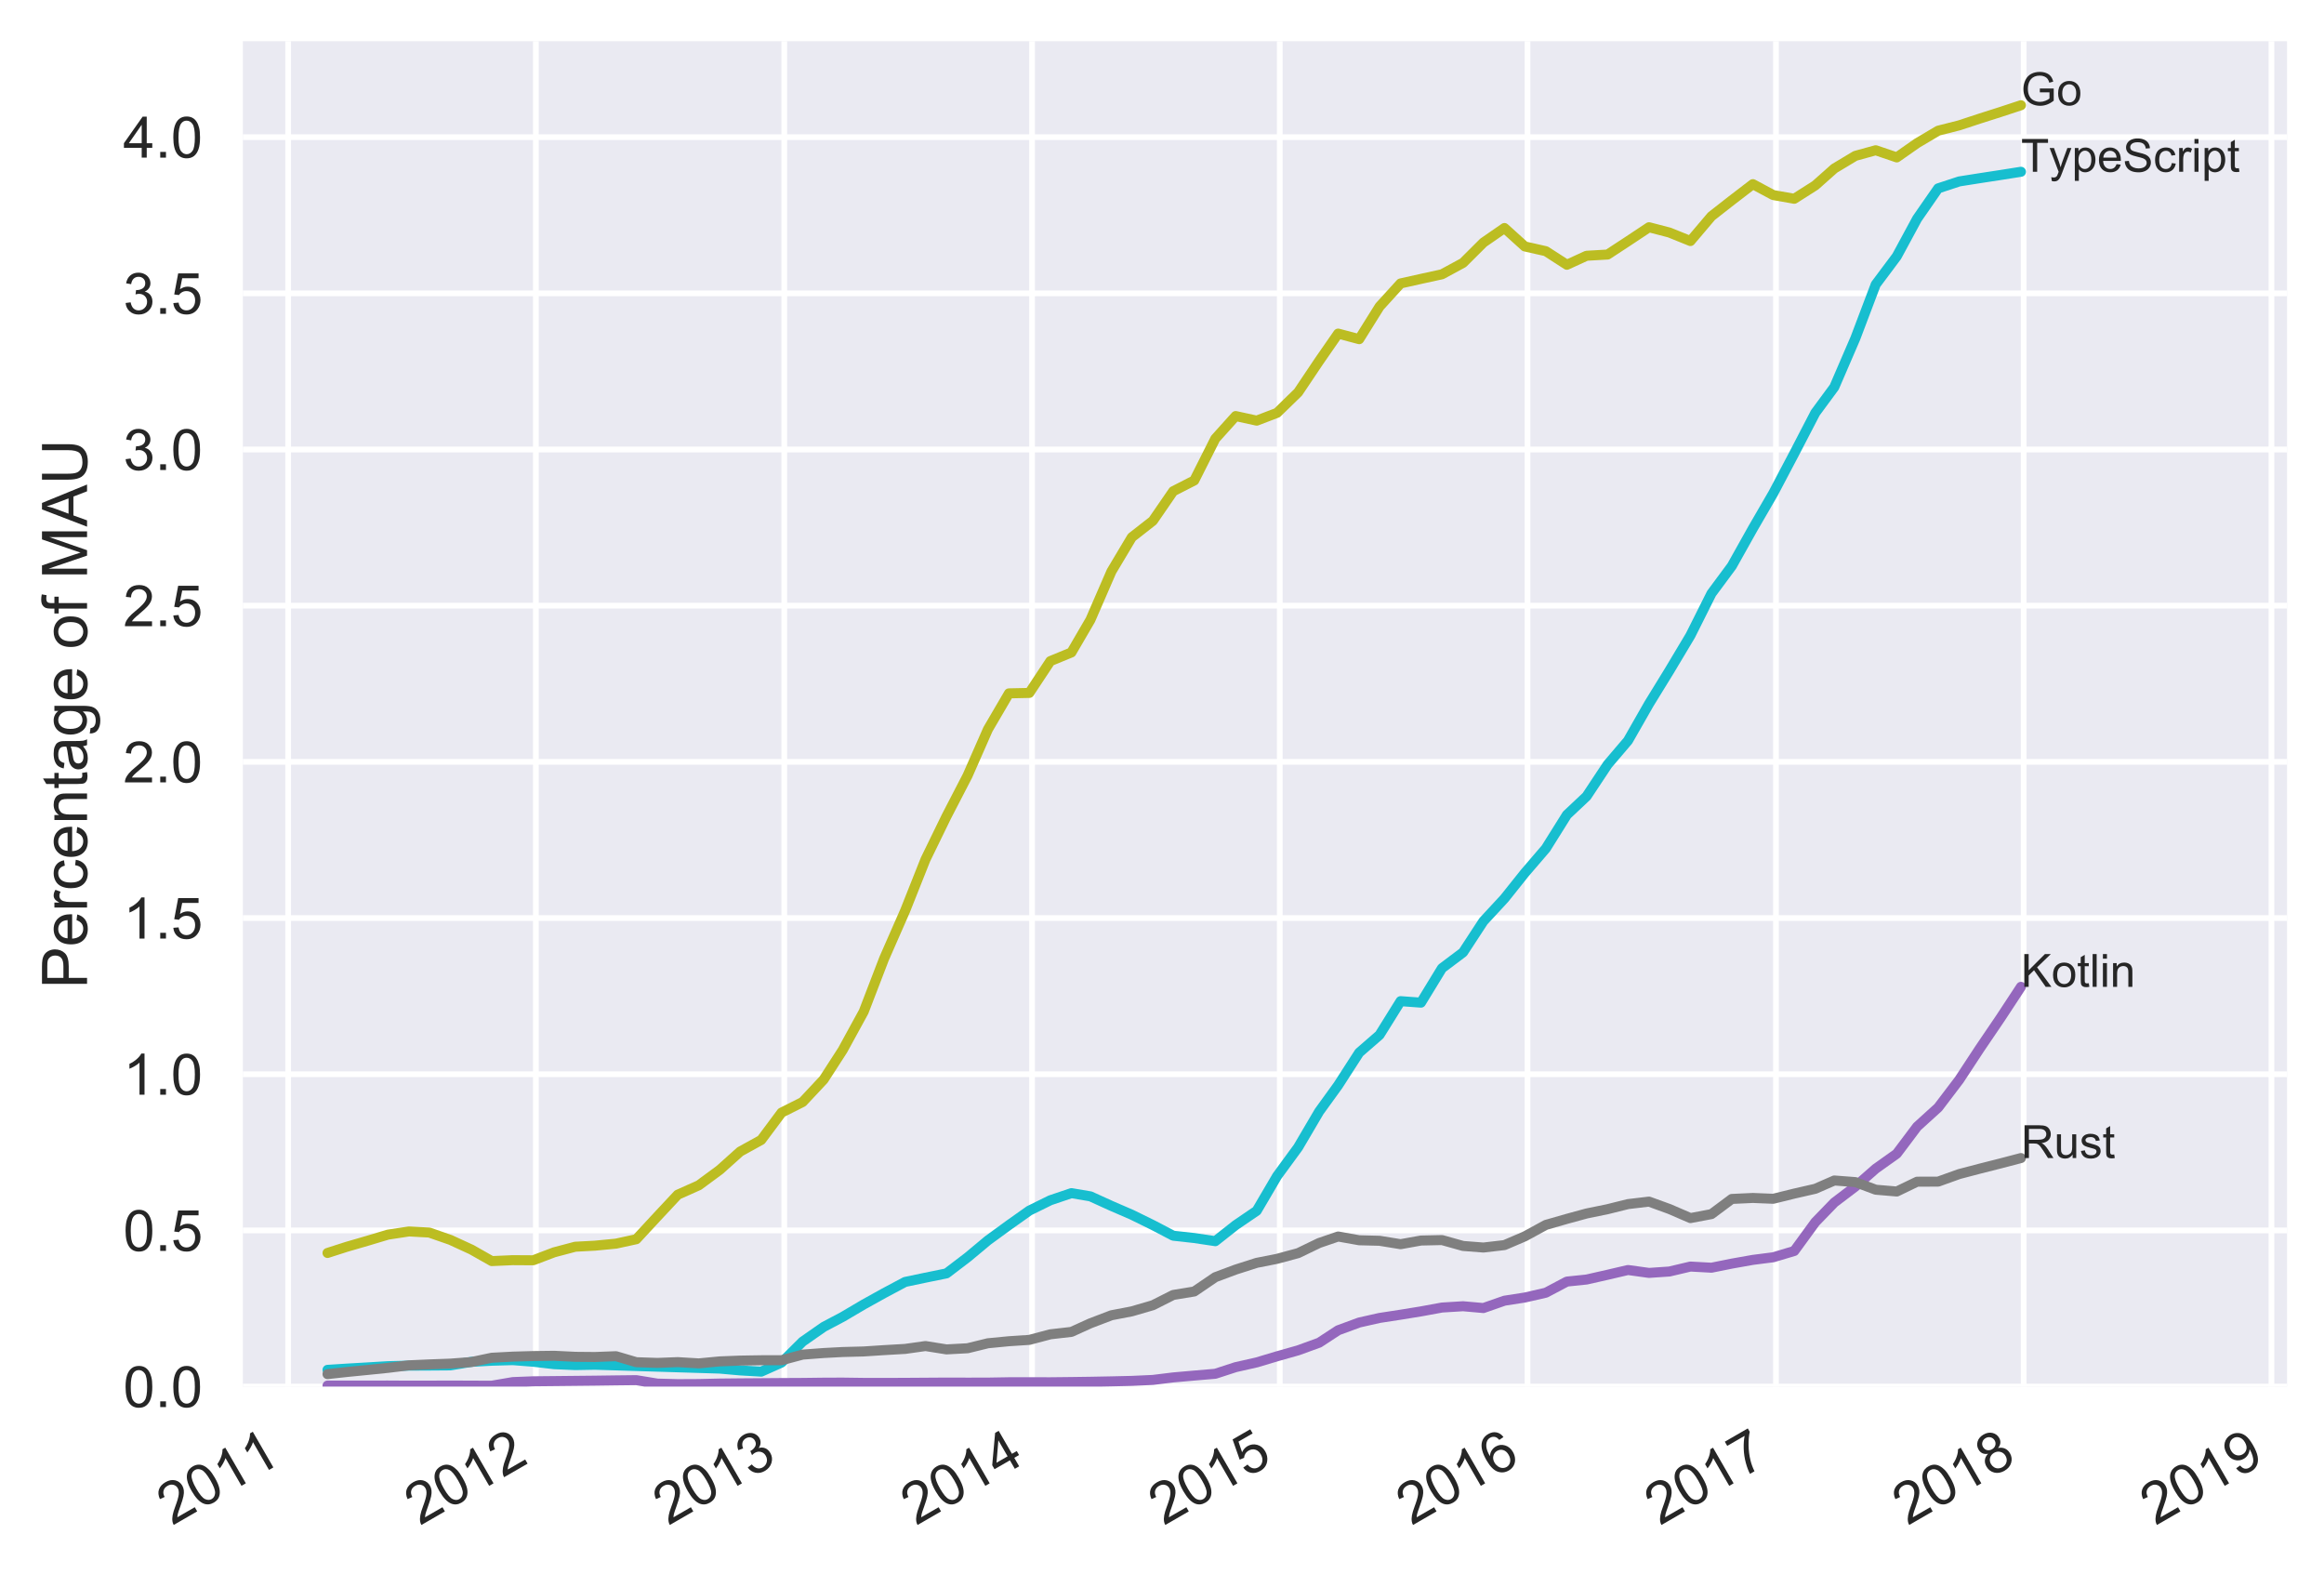 <?xml version="1.0" encoding="utf-8" standalone="no"?>
<!DOCTYPE svg PUBLIC "-//W3C//DTD SVG 1.1//EN"
  "http://www.w3.org/Graphics/SVG/1.1/DTD/svg11.dtd">
<!-- Created with matplotlib (http://matplotlib.org/) -->
<svg height="275pt" version="1.1" viewBox="0 0 406 275" width="406pt" xmlns="http://www.w3.org/2000/svg" xmlns:xlink="http://www.w3.org/1999/xlink">
 <defs>
  <style type="text/css">
*{stroke-linecap:butt;stroke-linejoin:round;}
  </style>
 </defs>
 <g id="figure_1">
  <g id="patch_1">
   <path d="M -0 275.45 
L 406.743 275.45 
L 406.743 0 
L -0 0 
z
" style="fill:#ffffff;"/>
  </g>
  <g id="axes_1">
   <g id="patch_2">
    <path d="M 42.423 242.208 
L 399.543 242.208 
L 399.543 7.2 
L 42.423 7.2 
z
" style="fill:#eaeaf2;"/>
   </g>
   <g id="matplotlib.axis_1">
    <g id="xtick_1">
     <g id="line2d_1">
      <path clip-path="url(#pe56919e664)" d="M 50.338 242.208 
L 50.338 7.2 
" style="fill:none;stroke:#ffffff;stroke-linecap:round;"/>
     </g>
     <g id="line2d_2"/>
     <g id="text_1">
      <!-- 2011 -->
      <defs>
       <path d="M 50.344 8.453 
L 50.344 0 
L 3.031 0 
Q 2.938 3.172 4.047 6.109 
Q 5.859 10.938 9.828 15.625 
Q 13.812 20.312 21.344 26.469 
Q 33.016 36.031 37.109 41.625 
Q 41.219 47.219 41.219 52.203 
Q 41.219 57.422 37.469 61 
Q 33.734 64.594 27.734 64.594 
Q 21.391 64.594 17.578 60.781 
Q 13.766 56.984 13.719 50.25 
L 4.688 51.172 
Q 5.609 61.281 11.656 66.578 
Q 17.719 71.875 27.938 71.875 
Q 38.234 71.875 44.234 66.156 
Q 50.25 60.453 50.25 52 
Q 50.25 47.703 48.484 43.547 
Q 46.734 39.406 42.656 34.812 
Q 38.578 30.219 29.109 22.219 
Q 21.188 15.578 18.938 13.203 
Q 16.703 10.844 15.234 8.453 
z
" id="ArialMT-32"/>
       <path d="M 4.156 35.297 
Q 4.156 48 6.766 55.734 
Q 9.375 63.484 14.516 67.672 
Q 19.672 71.875 27.484 71.875 
Q 33.25 71.875 37.594 69.547 
Q 41.938 67.234 44.766 62.859 
Q 47.609 58.5 49.219 52.219 
Q 50.828 45.953 50.828 35.297 
Q 50.828 22.703 48.234 14.969 
Q 45.656 7.234 40.5 3 
Q 35.359 -1.219 27.484 -1.219 
Q 17.141 -1.219 11.234 6.203 
Q 4.156 15.141 4.156 35.297 
z
M 13.188 35.297 
Q 13.188 17.672 17.312 11.828 
Q 21.438 6 27.484 6 
Q 33.547 6 37.672 11.859 
Q 41.797 17.719 41.797 35.297 
Q 41.797 52.984 37.672 58.781 
Q 33.547 64.594 27.391 64.594 
Q 21.344 64.594 17.719 59.469 
Q 13.188 52.938 13.188 35.297 
z
" id="ArialMT-30"/>
       <path d="M 37.25 0 
L 28.469 0 
L 28.469 56 
Q 25.297 52.984 20.141 49.953 
Q 14.984 46.922 10.891 45.406 
L 10.891 53.906 
Q 18.266 57.375 23.781 62.297 
Q 29.297 67.234 31.594 71.875 
L 37.25 71.875 
z
" id="ArialMT-31"/>
      </defs>
      <g style="fill:#262626;" transform="translate(30.09 266.523)rotate(-30)scale(0.1 -0.1)">
       <use xlink:href="#ArialMT-32"/>
       <use x="55.615" xlink:href="#ArialMT-30"/>
       <use x="111.23" xlink:href="#ArialMT-31"/>
       <use x="166.736" xlink:href="#ArialMT-31"/>
      </g>
     </g>
    </g>
    <g id="xtick_2">
     <g id="line2d_3">
      <path clip-path="url(#pe56919e664)" d="M 93.618 242.208 
L 93.618 7.2 
" style="fill:none;stroke:#ffffff;stroke-linecap:round;"/>
     </g>
     <g id="line2d_4"/>
     <g id="text_2">
      <!-- 2012 -->
      <g style="fill:#262626;" transform="translate(73.36 266.529)rotate(-30)scale(0.1 -0.1)">
       <use xlink:href="#ArialMT-32"/>
       <use x="55.615" xlink:href="#ArialMT-30"/>
       <use x="111.23" xlink:href="#ArialMT-31"/>
       <use x="166.846" xlink:href="#ArialMT-32"/>
      </g>
     </g>
    </g>
    <g id="xtick_3">
     <g id="line2d_5">
      <path clip-path="url(#pe56919e664)" d="M 137.016 242.208 
L 137.016 7.2 
" style="fill:none;stroke:#ffffff;stroke-linecap:round;"/>
     </g>
     <g id="line2d_6"/>
     <g id="text_3">
      <!-- 2013 -->
      <defs>
       <path d="M 4.203 18.891 
L 12.984 20.062 
Q 14.5 12.594 18.141 9.297 
Q 21.781 6 27 6 
Q 33.203 6 37.469 10.297 
Q 41.75 14.594 41.75 20.953 
Q 41.75 27 37.797 30.922 
Q 33.844 34.859 27.734 34.859 
Q 25.25 34.859 21.531 33.891 
L 22.516 41.609 
Q 23.391 41.5 23.922 41.5 
Q 29.547 41.5 34.031 44.422 
Q 38.531 47.359 38.531 53.469 
Q 38.531 58.297 35.25 61.469 
Q 31.984 64.656 26.812 64.656 
Q 21.688 64.656 18.266 61.422 
Q 14.844 58.203 13.875 51.766 
L 5.078 53.328 
Q 6.688 62.156 12.391 67.016 
Q 18.109 71.875 26.609 71.875 
Q 32.469 71.875 37.391 69.359 
Q 42.328 66.844 44.938 62.5 
Q 47.562 58.156 47.562 53.266 
Q 47.562 48.641 45.062 44.828 
Q 42.578 41.016 37.703 38.766 
Q 44.047 37.312 47.562 32.688 
Q 51.078 28.078 51.078 21.141 
Q 51.078 11.766 44.234 5.25 
Q 37.406 -1.266 26.953 -1.266 
Q 17.531 -1.266 11.297 4.344 
Q 5.078 9.969 4.203 18.891 
z
" id="ArialMT-33"/>
      </defs>
      <g style="fill:#262626;" transform="translate(116.759 266.529)rotate(-30)scale(0.1 -0.1)">
       <use xlink:href="#ArialMT-32"/>
       <use x="55.615" xlink:href="#ArialMT-30"/>
       <use x="111.23" xlink:href="#ArialMT-31"/>
       <use x="166.846" xlink:href="#ArialMT-33"/>
      </g>
     </g>
    </g>
    <g id="xtick_4">
     <g id="line2d_7">
      <path clip-path="url(#pe56919e664)" d="M 180.297 242.208 
L 180.297 7.2 
" style="fill:none;stroke:#ffffff;stroke-linecap:round;"/>
     </g>
     <g id="line2d_8"/>
     <g id="text_4">
      <!-- 2014 -->
      <defs>
       <path d="M 32.328 0 
L 32.328 17.141 
L 1.266 17.141 
L 1.266 25.203 
L 33.938 71.578 
L 41.109 71.578 
L 41.109 25.203 
L 50.781 25.203 
L 50.781 17.141 
L 41.109 17.141 
L 41.109 0 
z
M 32.328 25.203 
L 32.328 57.469 
L 9.906 25.203 
z
" id="ArialMT-34"/>
      </defs>
      <g style="fill:#262626;" transform="translate(160.039 266.529)rotate(-30)scale(0.1 -0.1)">
       <use xlink:href="#ArialMT-32"/>
       <use x="55.615" xlink:href="#ArialMT-30"/>
       <use x="111.23" xlink:href="#ArialMT-31"/>
       <use x="166.846" xlink:href="#ArialMT-34"/>
      </g>
     </g>
    </g>
    <g id="xtick_5">
     <g id="line2d_9">
      <path clip-path="url(#pe56919e664)" d="M 223.577 242.208 
L 223.577 7.2 
" style="fill:none;stroke:#ffffff;stroke-linecap:round;"/>
     </g>
     <g id="line2d_10"/>
     <g id="text_5">
      <!-- 2015 -->
      <defs>
       <path d="M 4.156 18.75 
L 13.375 19.531 
Q 14.406 12.797 18.141 9.391 
Q 21.875 6 27.156 6 
Q 33.5 6 37.891 10.781 
Q 42.281 15.578 42.281 23.484 
Q 42.281 31 38.062 35.344 
Q 33.844 39.703 27 39.703 
Q 22.75 39.703 19.328 37.766 
Q 15.922 35.844 13.969 32.766 
L 5.719 33.844 
L 12.641 70.609 
L 48.25 70.609 
L 48.25 62.203 
L 19.672 62.203 
L 15.828 42.969 
Q 22.266 47.469 29.344 47.469 
Q 38.719 47.469 45.156 40.969 
Q 51.609 34.469 51.609 24.266 
Q 51.609 14.547 45.953 7.469 
Q 39.062 -1.219 27.156 -1.219 
Q 17.391 -1.219 11.203 4.25 
Q 5.031 9.719 4.156 18.75 
z
" id="ArialMT-35"/>
      </defs>
      <g style="fill:#262626;" transform="translate(203.319 266.529)rotate(-30)scale(0.1 -0.1)">
       <use xlink:href="#ArialMT-32"/>
       <use x="55.615" xlink:href="#ArialMT-30"/>
       <use x="111.23" xlink:href="#ArialMT-31"/>
       <use x="166.846" xlink:href="#ArialMT-35"/>
      </g>
     </g>
    </g>
    <g id="xtick_6">
     <g id="line2d_11">
      <path clip-path="url(#pe56919e664)" d="M 266.857 242.208 
L 266.857 7.2 
" style="fill:none;stroke:#ffffff;stroke-linecap:round;"/>
     </g>
     <g id="line2d_12"/>
     <g id="text_6">
      <!-- 2016 -->
      <defs>
       <path d="M 49.75 54.047 
L 41.016 53.375 
Q 39.844 58.547 37.703 60.891 
Q 34.125 64.656 28.906 64.656 
Q 24.703 64.656 21.531 62.312 
Q 17.391 59.281 14.984 53.469 
Q 12.594 47.656 12.5 36.922 
Q 15.672 41.75 20.266 44.094 
Q 24.859 46.438 29.891 46.438 
Q 38.672 46.438 44.844 39.969 
Q 51.031 33.5 51.031 23.25 
Q 51.031 16.5 48.125 10.719 
Q 45.219 4.938 40.141 1.859 
Q 35.062 -1.219 28.609 -1.219 
Q 17.625 -1.219 10.688 6.859 
Q 3.766 14.938 3.766 33.5 
Q 3.766 54.25 11.422 63.672 
Q 18.109 71.875 29.438 71.875 
Q 37.891 71.875 43.281 67.141 
Q 48.688 62.406 49.75 54.047 
z
M 13.875 23.188 
Q 13.875 18.656 15.797 14.5 
Q 17.719 10.359 21.188 8.172 
Q 24.656 6 28.469 6 
Q 34.031 6 38.031 10.484 
Q 42.047 14.984 42.047 22.703 
Q 42.047 30.125 38.078 34.391 
Q 34.125 38.672 28.125 38.672 
Q 22.172 38.672 18.016 34.391 
Q 13.875 30.125 13.875 23.188 
z
" id="ArialMT-36"/>
      </defs>
      <g style="fill:#262626;" transform="translate(246.599 266.529)rotate(-30)scale(0.1 -0.1)">
       <use xlink:href="#ArialMT-32"/>
       <use x="55.615" xlink:href="#ArialMT-30"/>
       <use x="111.23" xlink:href="#ArialMT-31"/>
       <use x="166.846" xlink:href="#ArialMT-36"/>
      </g>
     </g>
    </g>
    <g id="xtick_7">
     <g id="line2d_13">
      <path clip-path="url(#pe56919e664)" d="M 310.255 242.208 
L 310.255 7.2 
" style="fill:none;stroke:#ffffff;stroke-linecap:round;"/>
     </g>
     <g id="line2d_14"/>
     <g id="text_7">
      <!-- 2017 -->
      <defs>
       <path d="M 4.734 62.203 
L 4.734 70.656 
L 51.078 70.656 
L 51.078 63.812 
Q 44.234 56.547 37.516 44.484 
Q 30.812 32.422 27.156 19.672 
Q 24.516 10.688 23.781 0 
L 14.75 0 
Q 14.891 8.453 18.062 20.406 
Q 21.234 32.375 27.172 43.484 
Q 33.109 54.594 39.797 62.203 
z
" id="ArialMT-37"/>
      </defs>
      <g style="fill:#262626;" transform="translate(289.998 266.529)rotate(-30)scale(0.1 -0.1)">
       <use xlink:href="#ArialMT-32"/>
       <use x="55.615" xlink:href="#ArialMT-30"/>
       <use x="111.23" xlink:href="#ArialMT-31"/>
       <use x="166.846" xlink:href="#ArialMT-37"/>
      </g>
     </g>
    </g>
    <g id="xtick_8">
     <g id="line2d_15">
      <path clip-path="url(#pe56919e664)" d="M 353.535 242.208 
L 353.535 7.2 
" style="fill:none;stroke:#ffffff;stroke-linecap:round;"/>
     </g>
     <g id="line2d_16"/>
     <g id="text_8">
      <!-- 2018 -->
      <defs>
       <path d="M 17.672 38.812 
Q 12.203 40.828 9.562 44.531 
Q 6.938 48.25 6.938 53.422 
Q 6.938 61.234 12.547 66.547 
Q 18.172 71.875 27.484 71.875 
Q 36.859 71.875 42.578 66.422 
Q 48.297 60.984 48.297 53.172 
Q 48.297 48.188 45.672 44.5 
Q 43.062 40.828 37.75 38.812 
Q 44.344 36.672 47.781 31.875 
Q 51.219 27.094 51.219 20.453 
Q 51.219 11.281 44.719 5.031 
Q 38.234 -1.219 27.641 -1.219 
Q 17.047 -1.219 10.547 5.047 
Q 4.047 11.328 4.047 20.703 
Q 4.047 27.688 7.594 32.391 
Q 11.141 37.109 17.672 38.812 
z
M 15.922 53.719 
Q 15.922 48.641 19.188 45.406 
Q 22.469 42.188 27.688 42.188 
Q 32.766 42.188 36.016 45.375 
Q 39.266 48.578 39.266 53.219 
Q 39.266 58.062 35.906 61.359 
Q 32.562 64.656 27.594 64.656 
Q 22.562 64.656 19.234 61.422 
Q 15.922 58.203 15.922 53.719 
z
M 13.094 20.656 
Q 13.094 16.891 14.875 13.375 
Q 16.656 9.859 20.172 7.922 
Q 23.688 6 27.734 6 
Q 34.031 6 38.125 10.047 
Q 42.234 14.109 42.234 20.359 
Q 42.234 26.703 38.016 30.859 
Q 33.797 35.016 27.438 35.016 
Q 21.234 35.016 17.156 30.906 
Q 13.094 26.812 13.094 20.656 
z
" id="ArialMT-38"/>
      </defs>
      <g style="fill:#262626;" transform="translate(333.278 266.529)rotate(-30)scale(0.1 -0.1)">
       <use xlink:href="#ArialMT-32"/>
       <use x="55.615" xlink:href="#ArialMT-30"/>
       <use x="111.23" xlink:href="#ArialMT-31"/>
       <use x="166.846" xlink:href="#ArialMT-38"/>
      </g>
     </g>
    </g>
    <g id="xtick_9">
     <g id="line2d_17">
      <path clip-path="url(#pe56919e664)" d="M 396.816 242.208 
L 396.816 7.2 
" style="fill:none;stroke:#ffffff;stroke-linecap:round;"/>
     </g>
     <g id="line2d_18"/>
     <g id="text_9">
      <!-- 2019 -->
      <defs>
       <path d="M 5.469 16.547 
L 13.922 17.328 
Q 14.984 11.375 18.016 8.688 
Q 21.047 6 25.781 6 
Q 29.828 6 32.875 7.859 
Q 35.938 9.719 37.891 12.812 
Q 39.844 15.922 41.156 21.188 
Q 42.484 26.469 42.484 31.938 
Q 42.484 32.516 42.438 33.688 
Q 39.797 29.5 35.234 26.875 
Q 30.672 24.266 25.344 24.266 
Q 16.453 24.266 10.297 30.703 
Q 4.156 37.156 4.156 47.703 
Q 4.156 58.594 10.578 65.234 
Q 17 71.875 26.656 71.875 
Q 33.641 71.875 39.422 68.109 
Q 45.219 64.359 48.219 57.391 
Q 51.219 50.438 51.219 37.25 
Q 51.219 23.531 48.234 15.406 
Q 45.266 7.281 39.375 3.031 
Q 33.5 -1.219 25.594 -1.219 
Q 17.188 -1.219 11.859 3.438 
Q 6.547 8.109 5.469 16.547 
z
M 41.453 48.141 
Q 41.453 55.719 37.422 60.156 
Q 33.406 64.594 27.734 64.594 
Q 21.875 64.594 17.531 59.812 
Q 13.188 55.031 13.188 47.406 
Q 13.188 40.578 17.312 36.297 
Q 21.438 32.031 27.484 32.031 
Q 33.594 32.031 37.516 36.297 
Q 41.453 40.578 41.453 48.141 
z
" id="ArialMT-39"/>
      </defs>
      <g style="fill:#262626;" transform="translate(376.558 266.529)rotate(-30)scale(0.1 -0.1)">
       <use xlink:href="#ArialMT-32"/>
       <use x="55.615" xlink:href="#ArialMT-30"/>
       <use x="111.23" xlink:href="#ArialMT-31"/>
       <use x="166.846" xlink:href="#ArialMT-39"/>
      </g>
     </g>
    </g>
    <g id="xtick_10">
     <g id="line2d_19"/>
    </g>
    <g id="xtick_11">
     <g id="line2d_20"/>
    </g>
    <g id="xtick_12">
     <g id="line2d_21"/>
    </g>
    <g id="xtick_13">
     <g id="line2d_22"/>
    </g>
    <g id="xtick_14">
     <g id="line2d_23"/>
    </g>
    <g id="xtick_15">
     <g id="line2d_24"/>
    </g>
    <g id="xtick_16">
     <g id="line2d_25"/>
    </g>
    <g id="xtick_17">
     <g id="line2d_26"/>
    </g>
    <g id="xtick_18">
     <g id="line2d_27"/>
    </g>
    <g id="xtick_19">
     <g id="line2d_28"/>
    </g>
    <g id="xtick_20">
     <g id="line2d_29"/>
    </g>
    <g id="xtick_21">
     <g id="line2d_30"/>
    </g>
    <g id="xtick_22">
     <g id="line2d_31"/>
    </g>
    <g id="xtick_23">
     <g id="line2d_32"/>
    </g>
    <g id="xtick_24">
     <g id="line2d_33"/>
    </g>
    <g id="xtick_25">
     <g id="line2d_34"/>
    </g>
    <g id="xtick_26">
     <g id="line2d_35"/>
    </g>
    <g id="xtick_27">
     <g id="line2d_36"/>
    </g>
    <g id="xtick_28">
     <g id="line2d_37"/>
    </g>
    <g id="xtick_29">
     <g id="line2d_38"/>
    </g>
    <g id="xtick_30">
     <g id="line2d_39"/>
    </g>
    <g id="xtick_31">
     <g id="line2d_40"/>
    </g>
    <g id="xtick_32">
     <g id="line2d_41"/>
    </g>
    <g id="xtick_33">
     <g id="line2d_42"/>
    </g>
    <g id="xtick_34">
     <g id="line2d_43"/>
    </g>
    <g id="xtick_35">
     <g id="line2d_44"/>
    </g>
    <g id="xtick_36">
     <g id="line2d_45"/>
    </g>
    <g id="xtick_37">
     <g id="line2d_46"/>
    </g>
    <g id="xtick_38">
     <g id="line2d_47"/>
    </g>
    <g id="xtick_39">
     <g id="line2d_48"/>
    </g>
    <g id="xtick_40">
     <g id="line2d_49"/>
    </g>
    <g id="xtick_41">
     <g id="line2d_50"/>
    </g>
    <g id="xtick_42">
     <g id="line2d_51"/>
    </g>
    <g id="xtick_43">
     <g id="line2d_52"/>
    </g>
    <g id="xtick_44">
     <g id="line2d_53"/>
    </g>
    <g id="xtick_45">
     <g id="line2d_54"/>
    </g>
    <g id="xtick_46">
     <g id="line2d_55"/>
    </g>
    <g id="xtick_47">
     <g id="line2d_56"/>
    </g>
    <g id="xtick_48">
     <g id="line2d_57"/>
    </g>
    <g id="xtick_49">
     <g id="line2d_58"/>
    </g>
    <g id="xtick_50">
     <g id="line2d_59"/>
    </g>
    <g id="xtick_51">
     <g id="line2d_60"/>
    </g>
    <g id="xtick_52">
     <g id="line2d_61"/>
    </g>
    <g id="xtick_53">
     <g id="line2d_62"/>
    </g>
    <g id="xtick_54">
     <g id="line2d_63"/>
    </g>
    <g id="xtick_55">
     <g id="line2d_64"/>
    </g>
    <g id="xtick_56">
     <g id="line2d_65"/>
    </g>
    <g id="xtick_57">
     <g id="line2d_66"/>
    </g>
    <g id="xtick_58">
     <g id="line2d_67"/>
    </g>
    <g id="xtick_59">
     <g id="line2d_68"/>
    </g>
    <g id="xtick_60">
     <g id="line2d_69"/>
    </g>
    <g id="xtick_61">
     <g id="line2d_70"/>
    </g>
    <g id="xtick_62">
     <g id="line2d_71"/>
    </g>
    <g id="xtick_63">
     <g id="line2d_72"/>
    </g>
    <g id="xtick_64">
     <g id="line2d_73"/>
    </g>
    <g id="xtick_65">
     <g id="line2d_74"/>
    </g>
    <g id="xtick_66">
     <g id="line2d_75"/>
    </g>
    <g id="xtick_67">
     <g id="line2d_76"/>
    </g>
    <g id="xtick_68">
     <g id="line2d_77"/>
    </g>
    <g id="xtick_69">
     <g id="line2d_78"/>
    </g>
    <g id="xtick_70">
     <g id="line2d_79"/>
    </g>
    <g id="xtick_71">
     <g id="line2d_80"/>
    </g>
    <g id="xtick_72">
     <g id="line2d_81"/>
    </g>
    <g id="xtick_73">
     <g id="line2d_82"/>
    </g>
    <g id="xtick_74">
     <g id="line2d_83"/>
    </g>
    <g id="xtick_75">
     <g id="line2d_84"/>
    </g>
    <g id="xtick_76">
     <g id="line2d_85"/>
    </g>
    <g id="xtick_77">
     <g id="line2d_86"/>
    </g>
    <g id="xtick_78">
     <g id="line2d_87"/>
    </g>
    <g id="xtick_79">
     <g id="line2d_88"/>
    </g>
    <g id="xtick_80">
     <g id="line2d_89"/>
    </g>
    <g id="xtick_81">
     <g id="line2d_90"/>
    </g>
    <g id="xtick_82">
     <g id="line2d_91"/>
    </g>
    <g id="xtick_83">
     <g id="line2d_92"/>
    </g>
    <g id="xtick_84">
     <g id="line2d_93"/>
    </g>
    <g id="xtick_85">
     <g id="line2d_94"/>
    </g>
    <g id="xtick_86">
     <g id="line2d_95"/>
    </g>
    <g id="xtick_87">
     <g id="line2d_96"/>
    </g>
    <g id="xtick_88">
     <g id="line2d_97"/>
    </g>
    <g id="xtick_89">
     <g id="line2d_98"/>
    </g>
    <g id="xtick_90">
     <g id="line2d_99"/>
    </g>
    <g id="xtick_91">
     <g id="line2d_100"/>
    </g>
    <g id="xtick_92">
     <g id="line2d_101"/>
    </g>
    <g id="xtick_93">
     <g id="line2d_102"/>
    </g>
    <g id="xtick_94">
     <g id="line2d_103"/>
    </g>
    <g id="xtick_95">
     <g id="line2d_104"/>
    </g>
    <g id="xtick_96">
     <g id="line2d_105"/>
    </g>
    <g id="xtick_97">
     <g id="line2d_106"/>
    </g>
    <g id="xtick_98">
     <g id="line2d_107"/>
    </g>
    <g id="xtick_99">
     <g id="line2d_108"/>
    </g>
    <g id="xtick_100">
     <g id="line2d_109"/>
    </g>
    <g id="xtick_101">
     <g id="line2d_110"/>
    </g>
    <g id="xtick_102">
     <g id="line2d_111"/>
    </g>
    <g id="xtick_103">
     <g id="line2d_112"/>
    </g>
    <g id="xtick_104">
     <g id="line2d_113"/>
    </g>
    <g id="xtick_105">
     <g id="line2d_114"/>
    </g>
    <g id="xtick_106">
     <g id="line2d_115"/>
    </g>
    <g id="xtick_107">
     <g id="line2d_116"/>
    </g>
    <g id="xtick_108">
     <g id="line2d_117"/>
    </g>
   </g>
   <g id="matplotlib.axis_2">
    <g id="ytick_1">
     <g id="line2d_118">
      <path clip-path="url(#pe56919e664)" d="M 42.423 242.208 
L 399.543 242.208 
" style="fill:none;stroke:#ffffff;stroke-linecap:round;"/>
     </g>
     <g id="line2d_119"/>
     <g id="text_10">
      <!-- 0.0 -->
      <defs>
       <path d="M 9.078 0 
L 9.078 10.016 
L 19.094 10.016 
L 19.094 0 
z
" id="ArialMT-2e"/>
      </defs>
      <g style="fill:#262626;" transform="translate(21.523 245.787)scale(0.1 -0.1)">
       <use xlink:href="#ArialMT-30"/>
       <use x="55.615" xlink:href="#ArialMT-2e"/>
       <use x="83.398" xlink:href="#ArialMT-30"/>
      </g>
     </g>
    </g>
    <g id="ytick_2">
     <g id="line2d_120">
      <path clip-path="url(#pe56919e664)" d="M 42.423 214.927 
L 399.543 214.927 
" style="fill:none;stroke:#ffffff;stroke-linecap:round;"/>
     </g>
     <g id="line2d_121"/>
     <g id="text_11">
      <!-- 0.5 -->
      <g style="fill:#262626;" transform="translate(21.523 218.506)scale(0.1 -0.1)">
       <use xlink:href="#ArialMT-30"/>
       <use x="55.615" xlink:href="#ArialMT-2e"/>
       <use x="83.398" xlink:href="#ArialMT-35"/>
      </g>
     </g>
    </g>
    <g id="ytick_3">
     <g id="line2d_122">
      <path clip-path="url(#pe56919e664)" d="M 42.423 187.645 
L 399.543 187.645 
" style="fill:none;stroke:#ffffff;stroke-linecap:round;"/>
     </g>
     <g id="line2d_123"/>
     <g id="text_12">
      <!-- 1.0 -->
      <g style="fill:#262626;" transform="translate(21.523 191.224)scale(0.1 -0.1)">
       <use xlink:href="#ArialMT-31"/>
       <use x="55.615" xlink:href="#ArialMT-2e"/>
       <use x="83.398" xlink:href="#ArialMT-30"/>
      </g>
     </g>
    </g>
    <g id="ytick_4">
     <g id="line2d_124">
      <path clip-path="url(#pe56919e664)" d="M 42.423 160.364 
L 399.543 160.364 
" style="fill:none;stroke:#ffffff;stroke-linecap:round;"/>
     </g>
     <g id="line2d_125"/>
     <g id="text_13">
      <!-- 1.5 -->
      <g style="fill:#262626;" transform="translate(21.523 163.943)scale(0.1 -0.1)">
       <use xlink:href="#ArialMT-31"/>
       <use x="55.615" xlink:href="#ArialMT-2e"/>
       <use x="83.398" xlink:href="#ArialMT-35"/>
      </g>
     </g>
    </g>
    <g id="ytick_5">
     <g id="line2d_126">
      <path clip-path="url(#pe56919e664)" d="M 42.423 133.083 
L 399.543 133.083 
" style="fill:none;stroke:#ffffff;stroke-linecap:round;"/>
     </g>
     <g id="line2d_127"/>
     <g id="text_14">
      <!-- 2.0 -->
      <g style="fill:#262626;" transform="translate(21.523 136.661)scale(0.1 -0.1)">
       <use xlink:href="#ArialMT-32"/>
       <use x="55.615" xlink:href="#ArialMT-2e"/>
       <use x="83.398" xlink:href="#ArialMT-30"/>
      </g>
     </g>
    </g>
    <g id="ytick_6">
     <g id="line2d_128">
      <path clip-path="url(#pe56919e664)" d="M 42.423 105.801 
L 399.543 105.801 
" style="fill:none;stroke:#ffffff;stroke-linecap:round;"/>
     </g>
     <g id="line2d_129"/>
     <g id="text_15">
      <!-- 2.5 -->
      <g style="fill:#262626;" transform="translate(21.523 109.38)scale(0.1 -0.1)">
       <use xlink:href="#ArialMT-32"/>
       <use x="55.615" xlink:href="#ArialMT-2e"/>
       <use x="83.398" xlink:href="#ArialMT-35"/>
      </g>
     </g>
    </g>
    <g id="ytick_7">
     <g id="line2d_130">
      <path clip-path="url(#pe56919e664)" d="M 42.423 78.52 
L 399.543 78.52 
" style="fill:none;stroke:#ffffff;stroke-linecap:round;"/>
     </g>
     <g id="line2d_131"/>
     <g id="text_16">
      <!-- 3.0 -->
      <g style="fill:#262626;" transform="translate(21.523 82.099)scale(0.1 -0.1)">
       <use xlink:href="#ArialMT-33"/>
       <use x="55.615" xlink:href="#ArialMT-2e"/>
       <use x="83.398" xlink:href="#ArialMT-30"/>
      </g>
     </g>
    </g>
    <g id="ytick_8">
     <g id="line2d_132">
      <path clip-path="url(#pe56919e664)" d="M 42.423 51.239 
L 399.543 51.239 
" style="fill:none;stroke:#ffffff;stroke-linecap:round;"/>
     </g>
     <g id="line2d_133"/>
     <g id="text_17">
      <!-- 3.5 -->
      <g style="fill:#262626;" transform="translate(21.523 54.817)scale(0.1 -0.1)">
       <use xlink:href="#ArialMT-33"/>
       <use x="55.615" xlink:href="#ArialMT-2e"/>
       <use x="83.398" xlink:href="#ArialMT-35"/>
      </g>
     </g>
    </g>
    <g id="ytick_9">
     <g id="line2d_134">
      <path clip-path="url(#pe56919e664)" d="M 42.423 23.957 
L 399.543 23.957 
" style="fill:none;stroke:#ffffff;stroke-linecap:round;"/>
     </g>
     <g id="line2d_135"/>
     <g id="text_18">
      <!-- 4.0 -->
      <g style="fill:#262626;" transform="translate(21.523 27.536)scale(0.1 -0.1)">
       <use xlink:href="#ArialMT-34"/>
       <use x="55.615" xlink:href="#ArialMT-2e"/>
       <use x="83.398" xlink:href="#ArialMT-30"/>
      </g>
     </g>
    </g>
    <g id="text_19">
     <!-- Percentage of MAU -->
     <defs>
      <path d="M 7.719 0 
L 7.719 71.578 
L 34.719 71.578 
Q 41.844 71.578 45.609 70.906 
Q 50.875 70.016 54.438 67.547 
Q 58.016 65.094 60.188 60.641 
Q 62.359 56.203 62.359 50.875 
Q 62.359 41.75 56.547 35.422 
Q 50.734 29.109 35.547 29.109 
L 17.188 29.109 
L 17.188 0 
z
M 17.188 37.547 
L 35.688 37.547 
Q 44.875 37.547 48.734 40.969 
Q 52.594 44.391 52.594 50.594 
Q 52.594 55.078 50.312 58.266 
Q 48.047 61.469 44.344 62.5 
Q 41.938 63.141 35.5 63.141 
L 17.188 63.141 
z
" id="ArialMT-50"/>
      <path d="M 42.094 16.703 
L 51.172 15.578 
Q 49.031 7.625 43.219 3.219 
Q 37.406 -1.172 28.375 -1.172 
Q 17 -1.172 10.328 5.828 
Q 3.656 12.844 3.656 25.484 
Q 3.656 38.578 10.391 45.797 
Q 17.141 53.031 27.875 53.031 
Q 38.281 53.031 44.875 45.953 
Q 51.469 38.875 51.469 26.031 
Q 51.469 25.25 51.422 23.688 
L 12.75 23.688 
Q 13.234 15.141 17.578 10.594 
Q 21.922 6.062 28.422 6.062 
Q 33.25 6.062 36.672 8.594 
Q 40.094 11.141 42.094 16.703 
z
M 13.234 30.906 
L 42.188 30.906 
Q 41.609 37.453 38.875 40.719 
Q 34.672 45.797 27.984 45.797 
Q 21.922 45.797 17.797 41.75 
Q 13.672 37.703 13.234 30.906 
z
" id="ArialMT-65"/>
      <path d="M 6.5 0 
L 6.5 51.859 
L 14.406 51.859 
L 14.406 44 
Q 17.438 49.516 20 51.266 
Q 22.562 53.031 25.641 53.031 
Q 30.078 53.031 34.672 50.203 
L 31.641 42.047 
Q 28.422 43.953 25.203 43.953 
Q 22.312 43.953 20.016 42.219 
Q 17.719 40.484 16.75 37.406 
Q 15.281 32.719 15.281 27.156 
L 15.281 0 
z
" id="ArialMT-72"/>
      <path d="M 40.438 19 
L 49.078 17.875 
Q 47.656 8.938 41.812 3.875 
Q 35.984 -1.172 27.484 -1.172 
Q 16.844 -1.172 10.375 5.781 
Q 3.906 12.75 3.906 25.734 
Q 3.906 34.125 6.688 40.422 
Q 9.469 46.734 15.156 49.875 
Q 20.844 53.031 27.547 53.031 
Q 35.984 53.031 41.359 48.75 
Q 46.734 44.484 48.25 36.625 
L 39.703 35.297 
Q 38.484 40.531 35.375 43.156 
Q 32.281 45.797 27.875 45.797 
Q 21.234 45.797 17.078 41.031 
Q 12.938 36.281 12.938 25.984 
Q 12.938 15.531 16.938 10.797 
Q 20.953 6.062 27.391 6.062 
Q 32.562 6.062 36.031 9.234 
Q 39.5 12.406 40.438 19 
z
" id="ArialMT-63"/>
      <path d="M 6.594 0 
L 6.594 51.859 
L 14.5 51.859 
L 14.5 44.484 
Q 20.219 53.031 31 53.031 
Q 35.688 53.031 39.625 51.344 
Q 43.562 49.656 45.516 46.922 
Q 47.469 44.188 48.25 40.438 
Q 48.734 37.984 48.734 31.891 
L 48.734 0 
L 39.938 0 
L 39.938 31.547 
Q 39.938 36.922 38.906 39.578 
Q 37.891 42.234 35.281 43.812 
Q 32.672 45.406 29.156 45.406 
Q 23.531 45.406 19.453 41.844 
Q 15.375 38.281 15.375 28.328 
L 15.375 0 
z
" id="ArialMT-6e"/>
      <path d="M 25.781 7.859 
L 27.047 0.094 
Q 23.344 -0.688 20.406 -0.688 
Q 15.625 -0.688 12.984 0.828 
Q 10.359 2.344 9.281 4.812 
Q 8.203 7.281 8.203 15.188 
L 8.203 45.016 
L 1.766 45.016 
L 1.766 51.859 
L 8.203 51.859 
L 8.203 64.703 
L 16.938 69.969 
L 16.938 51.859 
L 25.781 51.859 
L 25.781 45.016 
L 16.938 45.016 
L 16.938 14.703 
Q 16.938 10.938 17.406 9.859 
Q 17.875 8.797 18.922 8.156 
Q 19.969 7.516 21.922 7.516 
Q 23.391 7.516 25.781 7.859 
z
" id="ArialMT-74"/>
      <path d="M 40.438 6.391 
Q 35.547 2.25 31.031 0.531 
Q 26.516 -1.172 21.344 -1.172 
Q 12.797 -1.172 8.203 3 
Q 3.609 7.172 3.609 13.672 
Q 3.609 17.484 5.344 20.625 
Q 7.078 23.781 9.891 25.688 
Q 12.703 27.594 16.219 28.562 
Q 18.797 29.25 24.031 29.891 
Q 34.672 31.156 39.703 32.906 
Q 39.75 34.719 39.75 35.203 
Q 39.75 40.578 37.25 42.781 
Q 33.891 45.75 27.25 45.75 
Q 21.047 45.75 18.094 43.578 
Q 15.141 41.406 13.719 35.891 
L 5.125 37.062 
Q 6.297 42.578 8.984 45.969 
Q 11.672 49.359 16.75 51.188 
Q 21.828 53.031 28.516 53.031 
Q 35.156 53.031 39.297 51.469 
Q 43.453 49.906 45.406 47.531 
Q 47.359 45.172 48.141 41.547 
Q 48.578 39.312 48.578 33.453 
L 48.578 21.734 
Q 48.578 9.469 49.141 6.219 
Q 49.703 2.984 51.375 0 
L 42.188 0 
Q 40.828 2.734 40.438 6.391 
z
M 39.703 26.031 
Q 34.906 24.078 25.344 22.703 
Q 19.922 21.922 17.672 20.938 
Q 15.438 19.969 14.203 18.094 
Q 12.984 16.219 12.984 13.922 
Q 12.984 10.406 15.641 8.062 
Q 18.312 5.719 23.438 5.719 
Q 28.516 5.719 32.469 7.938 
Q 36.422 10.156 38.281 14.016 
Q 39.703 17 39.703 22.797 
z
" id="ArialMT-61"/>
      <path d="M 4.984 -4.297 
L 13.531 -5.562 
Q 14.062 -9.516 16.5 -11.328 
Q 19.781 -13.766 25.438 -13.766 
Q 31.547 -13.766 34.859 -11.328 
Q 38.188 -8.891 39.359 -4.5 
Q 40.047 -1.812 39.984 6.781 
Q 34.234 0 25.641 0 
Q 14.938 0 9.078 7.719 
Q 3.219 15.438 3.219 26.219 
Q 3.219 33.641 5.906 39.906 
Q 8.594 46.188 13.688 49.609 
Q 18.797 53.031 25.688 53.031 
Q 34.859 53.031 40.828 45.609 
L 40.828 51.859 
L 48.922 51.859 
L 48.922 7.031 
Q 48.922 -5.078 46.453 -10.125 
Q 44 -15.188 38.641 -18.109 
Q 33.297 -21.047 25.484 -21.047 
Q 16.219 -21.047 10.5 -16.875 
Q 4.781 -12.703 4.984 -4.297 
z
M 12.25 26.859 
Q 12.25 16.656 16.297 11.969 
Q 20.359 7.281 26.469 7.281 
Q 32.516 7.281 36.609 11.938 
Q 40.719 16.609 40.719 26.562 
Q 40.719 36.078 36.5 40.906 
Q 32.281 45.75 26.312 45.75 
Q 20.453 45.75 16.344 40.984 
Q 12.25 36.234 12.25 26.859 
z
" id="ArialMT-67"/>
      <path id="ArialMT-20"/>
      <path d="M 3.328 25.922 
Q 3.328 40.328 11.328 47.266 
Q 18.016 53.031 27.641 53.031 
Q 38.328 53.031 45.109 46.016 
Q 51.906 39.016 51.906 26.656 
Q 51.906 16.656 48.906 10.906 
Q 45.906 5.172 40.156 2 
Q 34.422 -1.172 27.641 -1.172 
Q 16.75 -1.172 10.031 5.812 
Q 3.328 12.797 3.328 25.922 
z
M 12.359 25.922 
Q 12.359 15.969 16.703 11.016 
Q 21.047 6.062 27.641 6.062 
Q 34.188 6.062 38.531 11.031 
Q 42.875 16.016 42.875 26.219 
Q 42.875 35.844 38.5 40.797 
Q 34.125 45.75 27.641 45.75 
Q 21.047 45.75 16.703 40.812 
Q 12.359 35.891 12.359 25.922 
z
" id="ArialMT-6f"/>
      <path d="M 8.688 0 
L 8.688 45.016 
L 0.922 45.016 
L 0.922 51.859 
L 8.688 51.859 
L 8.688 57.375 
Q 8.688 62.594 9.625 65.141 
Q 10.891 68.562 14.078 70.672 
Q 17.281 72.797 23.047 72.797 
Q 26.766 72.797 31.25 71.922 
L 29.938 64.266 
Q 27.203 64.75 24.75 64.75 
Q 20.75 64.75 19.094 63.031 
Q 17.438 61.328 17.438 56.641 
L 17.438 51.859 
L 27.547 51.859 
L 27.547 45.016 
L 17.438 45.016 
L 17.438 0 
z
" id="ArialMT-66"/>
      <path d="M 7.422 0 
L 7.422 71.578 
L 21.688 71.578 
L 38.625 20.906 
Q 40.969 13.812 42.047 10.297 
Q 43.266 14.203 45.844 21.781 
L 62.984 71.578 
L 75.734 71.578 
L 75.734 0 
L 66.609 0 
L 66.609 59.906 
L 45.797 0 
L 37.25 0 
L 16.547 60.938 
L 16.547 0 
z
" id="ArialMT-4d"/>
      <path d="M -0.141 0 
L 27.344 71.578 
L 37.547 71.578 
L 66.844 0 
L 56.062 0 
L 47.703 21.688 
L 17.781 21.688 
L 9.906 0 
z
M 20.516 29.391 
L 44.781 29.391 
L 37.312 49.219 
Q 33.891 58.25 32.234 64.062 
Q 30.859 57.172 28.375 50.391 
z
" id="ArialMT-41"/>
      <path d="M 54.688 71.578 
L 64.156 71.578 
L 64.156 30.219 
Q 64.156 19.438 61.719 13.078 
Q 59.281 6.734 52.906 2.75 
Q 46.531 -1.219 36.188 -1.219 
Q 26.125 -1.219 19.719 2.25 
Q 13.328 5.719 10.594 12.281 
Q 7.859 18.844 7.859 30.219 
L 7.859 71.578 
L 17.328 71.578 
L 17.328 30.281 
Q 17.328 20.953 19.062 16.531 
Q 20.797 12.109 25.016 9.719 
Q 29.25 7.328 35.359 7.328 
Q 45.797 7.328 50.234 12.062 
Q 54.688 16.797 54.688 30.281 
z
" id="ArialMT-55"/>
     </defs>
     <g style="fill:#262626;" transform="translate(15.208 172.698)rotate(-90)scale(0.11 -0.11)">
      <use xlink:href="#ArialMT-50"/>
      <use x="66.699" xlink:href="#ArialMT-65"/>
      <use x="122.314" xlink:href="#ArialMT-72"/>
      <use x="155.615" xlink:href="#ArialMT-63"/>
      <use x="205.615" xlink:href="#ArialMT-65"/>
      <use x="261.23" xlink:href="#ArialMT-6e"/>
      <use x="316.846" xlink:href="#ArialMT-74"/>
      <use x="344.629" xlink:href="#ArialMT-61"/>
      <use x="400.244" xlink:href="#ArialMT-67"/>
      <use x="455.859" xlink:href="#ArialMT-65"/>
      <use x="511.475" xlink:href="#ArialMT-20"/>
      <use x="539.258" xlink:href="#ArialMT-6f"/>
      <use x="594.873" xlink:href="#ArialMT-66"/>
      <use x="622.656" xlink:href="#ArialMT-20"/>
      <use x="650.439" xlink:href="#ArialMT-4d"/>
      <use x="733.74" xlink:href="#ArialMT-41"/>
      <use x="800.439" xlink:href="#ArialMT-55"/>
     </g>
    </g>
   </g>
   <g id="line2d_136">
    <path clip-path="url(#pe56919e664)" d="M 57.215 218.866 
L 60.535 217.8 
L 64.211 216.733 
L 67.768 215.667 
L 71.444 215.106 
L 75.001 215.302 
L 78.677 216.58 
L 82.353 218.27 
L 85.91 220.284 
L 89.586 220.123 
L 93.144 220.145 
L 96.819 218.747 
L 100.495 217.776 
L 103.934 217.591 
L 107.61 217.237 
L 111.167 216.463 
L 114.843 212.492 
L 118.4 208.688 
L 122.076 207.046 
L 125.752 204.336 
L 129.309 201.148 
L 132.985 199.121 
L 136.542 194.346 
L 140.218 192.499 
L 143.894 188.572 
L 147.214 183.43 
L 150.89 176.71 
L 154.447 167.46 
L 158.123 159.081 
L 161.68 150.133 
L 165.356 142.588 
L 169.032 135.488 
L 172.589 127.4 
L 176.265 121.114 
L 179.822 121.039 
L 183.498 115.48 
L 187.174 113.967 
L 190.494 108.274 
L 194.17 99.81 
L 197.727 93.849 
L 201.403 90.976 
L 204.96 85.805 
L 208.636 83.926 
L 212.312 76.626 
L 215.869 72.675 
L 219.545 73.477 
L 223.102 72.117 
L 226.778 68.537 
L 230.454 63.058 
L 233.774 58.274 
L 237.45 59.244 
L 241.007 53.549 
L 244.683 49.51 
L 248.24 48.715 
L 251.916 47.911 
L 255.592 45.917 
L 259.149 42.373 
L 262.825 39.83 
L 266.382 43.048 
L 270.058 43.878 
L 273.734 46.249 
L 277.173 44.675 
L 280.849 44.463 
L 284.406 42.133 
L 288.082 39.693 
L 291.639 40.619 
L 295.315 42.102 
L 298.991 37.767 
L 302.548 34.988 
L 306.224 32.168 
L 309.781 34.075 
L 313.457 34.72 
L 317.133 32.382 
L 320.453 29.43 
L 324.129 27.226 
L 327.686 26.244 
L 331.362 27.496 
L 334.919 25.005 
L 338.595 22.828 
L 342.271 21.896 
L 345.828 20.725 
L 349.504 19.554 
L 353.061 18.383 
" style="fill:none;stroke:#bcbd22;stroke-linecap:round;stroke-width:1.75;"/>
   </g>
   <g id="line2d_137">
    <path clip-path="url(#pe56919e664)" d="M 57.215 239.282 
L 60.535 239.068 
L 64.211 238.854 
L 67.768 238.64 
L 71.444 238.549 
L 75.001 238.532 
L 78.677 238.505 
L 82.353 237.887 
L 85.91 237.688 
L 89.586 237.587 
L 93.144 237.866 
L 96.819 238.293 
L 100.495 238.454 
L 103.934 238.391 
L 125.752 239.063 
L 129.309 239.38 
L 132.985 239.595 
L 136.542 238.005 
L 140.218 234.349 
L 143.894 231.783 
L 147.214 230.026 
L 150.89 227.86 
L 154.447 225.885 
L 158.123 223.926 
L 161.68 223.18 
L 165.356 222.43 
L 169.032 219.63 
L 172.589 216.667 
L 176.265 213.986 
L 179.822 211.468 
L 183.498 209.658 
L 187.174 208.415 
L 190.494 208.978 
L 194.17 210.648 
L 197.727 212.187 
L 201.403 213.992 
L 204.96 215.852 
L 208.636 216.257 
L 212.312 216.807 
L 215.869 214.004 
L 219.545 211.499 
L 223.102 205.438 
L 226.778 200.414 
L 230.454 194.162 
L 233.774 189.573 
L 237.45 183.872 
L 241.007 180.779 
L 244.683 174.88 
L 248.24 175.139 
L 251.916 169.122 
L 255.592 166.359 
L 259.149 160.918 
L 262.825 156.946 
L 266.382 152.489 
L 270.058 148.208 
L 273.734 142.334 
L 277.173 139.099 
L 280.849 133.553 
L 284.406 129.377 
L 288.082 122.941 
L 291.639 117.155 
L 295.315 111.004 
L 298.991 103.671 
L 302.548 98.872 
L 306.224 92.31 
L 309.781 86.172 
L 313.457 79.201 
L 317.133 72.116 
L 320.453 67.611 
L 324.129 59.09 
L 327.686 49.693 
L 331.362 44.776 
L 334.919 38.202 
L 338.595 32.903 
L 342.271 31.693 
L 345.828 31.131 
L 349.504 30.568 
L 353.061 30.005 
" style="fill:none;stroke:#17becf;stroke-linecap:round;stroke-width:1.75;"/>
   </g>
   <g id="line2d_138">
    <path clip-path="url(#pe56919e664)" d="M 57.215 242.029 
L 60.535 242.027 
L 64.211 242.025 
L 67.768 242.022 
L 71.444 242.044 
L 75.001 242.039 
L 78.677 242.023 
L 82.353 242.041 
L 85.91 242.051 
L 89.586 241.42 
L 93.144 241.282 
L 96.819 241.246 
L 100.495 241.208 
L 103.934 241.172 
L 107.61 241.122 
L 111.167 241.083 
L 114.843 241.685 
L 118.4 241.779 
L 122.076 241.761 
L 125.752 241.674 
L 129.309 241.638 
L 132.985 241.612 
L 136.542 241.586 
L 140.218 241.567 
L 143.894 241.522 
L 147.214 241.51 
L 150.89 241.559 
L 154.447 241.566 
L 158.123 241.552 
L 161.68 241.528 
L 165.356 241.504 
L 169.032 241.515 
L 172.589 241.509 
L 176.265 241.447 
L 179.822 241.443 
L 183.498 241.45 
L 187.174 241.41 
L 190.494 241.363 
L 194.17 241.293 
L 197.727 241.21 
L 201.403 241.042 
L 204.96 240.605 
L 208.636 240.28 
L 212.312 239.968 
L 215.869 238.812 
L 219.545 237.982 
L 223.102 236.915 
L 226.778 235.875 
L 230.454 234.54 
L 233.774 232.369 
L 237.45 231.016 
L 241.007 230.215 
L 244.683 229.651 
L 248.24 229.072 
L 251.916 228.398 
L 255.592 228.171 
L 259.149 228.487 
L 262.825 227.202 
L 266.382 226.649 
L 270.058 225.808 
L 273.734 223.863 
L 277.173 223.506 
L 280.849 222.674 
L 284.406 221.842 
L 288.082 222.349 
L 291.639 222.106 
L 295.315 221.239 
L 298.991 221.441 
L 302.548 220.725 
L 306.224 220.073 
L 309.781 219.618 
L 313.457 218.518 
L 317.133 213.482 
L 320.453 210.054 
L 324.129 207.264 
L 327.686 204.143 
L 331.362 201.528 
L 334.919 196.799 
L 338.595 193.462 
L 342.271 188.624 
L 345.828 183.209 
L 349.504 177.794 
L 353.061 172.379 
" style="fill:none;stroke:#9467bd;stroke-linecap:round;stroke-width:1.75;"/>
   </g>
   <g id="line2d_139">
    <path clip-path="url(#pe56919e664)" d="M 57.215 240.026 
L 60.535 239.663 
L 64.211 239.301 
L 67.768 238.938 
L 71.444 238.489 
L 75.001 238.331 
L 78.677 238.195 
L 82.353 237.918 
L 85.91 237.169 
L 89.586 236.974 
L 93.144 236.873 
L 96.819 236.827 
L 100.495 237.006 
L 103.934 237.038 
L 107.61 236.898 
L 111.167 237.947 
L 114.843 238.071 
L 118.4 237.934 
L 122.076 238.154 
L 125.752 237.805 
L 129.309 237.665 
L 132.985 237.605 
L 136.542 237.599 
L 140.218 236.621 
L 143.894 236.343 
L 147.214 236.167 
L 150.89 236.07 
L 154.447 235.837 
L 158.123 235.626 
L 161.68 235.124 
L 165.356 235.71 
L 169.032 235.511 
L 172.589 234.638 
L 176.265 234.283 
L 179.822 234.048 
L 183.498 233.074 
L 187.174 232.653 
L 190.494 231.149 
L 194.17 229.748 
L 197.727 229.064 
L 201.403 227.993 
L 204.96 226.199 
L 208.636 225.595 
L 212.312 223.096 
L 215.869 221.768 
L 219.545 220.591 
L 223.102 219.889 
L 226.778 218.896 
L 230.454 217.123 
L 233.774 215.99 
L 237.45 216.647 
L 241.007 216.738 
L 244.683 217.333 
L 248.24 216.695 
L 251.916 216.613 
L 255.592 217.641 
L 259.149 217.917 
L 262.825 217.489 
L 266.382 215.966 
L 270.058 213.963 
L 273.734 212.908 
L 277.173 211.971 
L 280.849 211.217 
L 284.406 210.33 
L 288.082 209.895 
L 291.639 211.187 
L 295.315 212.773 
L 298.991 212.078 
L 302.548 209.428 
L 306.224 209.257 
L 309.781 209.401 
L 313.457 208.494 
L 317.133 207.654 
L 320.453 206.205 
L 324.129 206.486 
L 327.686 207.816 
L 331.362 208.13 
L 334.919 206.415 
L 338.595 206.402 
L 342.271 205.083 
L 345.828 204.151 
L 349.504 203.219 
L 353.061 202.287 
" style="fill:none;stroke:#7f7f7f;stroke-linecap:round;stroke-width:1.75;"/>
   </g>
   <g id="patch_3">
    <path d="M 42.423 242.208 
L 42.423 7.2 
" style="fill:none;"/>
   </g>
   <g id="patch_4">
    <path d="M 399.543 242.208 
L 399.543 7.2 
" style="fill:none;"/>
   </g>
   <g id="patch_5">
    <path d="M 42.423 242.208 
L 399.543 242.208 
" style="fill:none;"/>
   </g>
   <g id="patch_6">
    <path d="M 42.423 7.2 
L 399.543 7.2 
" style="fill:none;"/>
   </g>
   <g id="text_20">
    <!-- Go -->
    <defs>
     <path d="M 41.219 28.078 
L 41.219 36.469 
L 71.531 36.531 
L 71.531 9.969 
Q 64.547 4.391 57.125 1.578 
Q 49.703 -1.219 41.891 -1.219 
Q 31.344 -1.219 22.719 3.297 
Q 14.109 7.812 9.719 16.359 
Q 5.328 24.906 5.328 35.453 
Q 5.328 45.906 9.688 54.953 
Q 14.062 64.016 22.266 68.406 
Q 30.469 72.797 41.156 72.797 
Q 48.922 72.797 55.188 70.281 
Q 61.469 67.781 65.031 63.281 
Q 68.609 58.797 70.453 51.562 
L 61.922 49.219 
Q 60.297 54.688 57.906 57.812 
Q 55.516 60.938 51.062 62.812 
Q 46.625 64.703 41.219 64.703 
Q 34.719 64.703 29.984 62.719 
Q 25.25 60.75 22.344 57.516 
Q 19.438 54.297 17.828 50.438 
Q 15.094 43.797 15.094 36.031 
Q 15.094 26.469 18.391 20.016 
Q 21.688 13.578 27.984 10.453 
Q 34.281 7.328 41.359 7.328 
Q 47.516 7.328 53.375 9.688 
Q 59.234 12.062 62.25 14.75 
L 62.25 28.078 
z
" id="ArialMT-47"/>
    </defs>
    <g style="fill:#262626;" transform="translate(353.061 18.383)scale(0.08 -0.08)">
     <use xlink:href="#ArialMT-47"/>
     <use x="77.783" xlink:href="#ArialMT-6f"/>
    </g>
   </g>
   <g id="text_21">
    <!-- TypeScript -->
    <defs>
     <path d="M 25.922 0 
L 25.922 63.141 
L 2.344 63.141 
L 2.344 71.578 
L 59.078 71.578 
L 59.078 63.141 
L 35.406 63.141 
L 35.406 0 
z
" id="ArialMT-54"/>
     <path d="M 6.203 -19.969 
L 5.219 -11.719 
Q 8.109 -12.5 10.25 -12.5 
Q 13.188 -12.5 14.938 -11.516 
Q 16.703 -10.547 17.828 -8.797 
Q 18.656 -7.469 20.516 -2.25 
Q 20.75 -1.516 21.297 -0.094 
L 1.609 51.859 
L 11.078 51.859 
L 21.875 21.828 
Q 23.969 16.109 25.641 9.812 
Q 27.156 15.875 29.25 21.625 
L 40.328 51.859 
L 49.125 51.859 
L 29.391 -0.875 
Q 26.219 -9.422 24.469 -12.641 
Q 22.125 -17 19.094 -19.016 
Q 16.062 -21.047 11.859 -21.047 
Q 9.328 -21.047 6.203 -19.969 
z
" id="ArialMT-79"/>
     <path d="M 6.594 -19.875 
L 6.594 51.859 
L 14.594 51.859 
L 14.594 45.125 
Q 17.438 49.078 21 51.047 
Q 24.562 53.031 29.641 53.031 
Q 36.281 53.031 41.359 49.609 
Q 46.438 46.188 49.016 39.953 
Q 51.609 33.734 51.609 26.312 
Q 51.609 18.359 48.75 11.984 
Q 45.906 5.609 40.453 2.219 
Q 35.016 -1.172 29 -1.172 
Q 24.609 -1.172 21.109 0.688 
Q 17.625 2.547 15.375 5.375 
L 15.375 -19.875 
z
M 14.547 25.641 
Q 14.547 15.625 18.594 10.844 
Q 22.656 6.062 28.422 6.062 
Q 34.281 6.062 38.453 11.016 
Q 42.625 15.969 42.625 26.375 
Q 42.625 36.281 38.547 41.203 
Q 34.469 46.141 28.812 46.141 
Q 23.188 46.141 18.859 40.891 
Q 14.547 35.641 14.547 25.641 
z
" id="ArialMT-70"/>
     <path d="M 4.5 23 
L 13.422 23.781 
Q 14.062 18.406 16.375 14.969 
Q 18.703 11.531 23.578 9.406 
Q 28.469 7.281 34.578 7.281 
Q 39.984 7.281 44.141 8.891 
Q 48.297 10.5 50.312 13.297 
Q 52.344 16.109 52.344 19.438 
Q 52.344 22.797 50.391 25.312 
Q 48.438 27.828 43.953 29.547 
Q 41.062 30.672 31.203 33.031 
Q 21.344 35.406 17.391 37.5 
Q 12.25 40.188 9.734 44.156 
Q 7.234 48.141 7.234 53.078 
Q 7.234 58.5 10.297 63.203 
Q 13.375 67.922 19.281 70.359 
Q 25.203 72.797 32.422 72.797 
Q 40.375 72.797 46.453 70.234 
Q 52.547 67.672 55.812 62.688 
Q 59.078 57.719 59.328 51.422 
L 50.25 50.734 
Q 49.516 57.516 45.281 60.984 
Q 41.062 64.453 32.812 64.453 
Q 24.219 64.453 20.281 61.297 
Q 16.359 58.156 16.359 53.719 
Q 16.359 49.859 19.141 47.359 
Q 21.875 44.875 33.422 42.266 
Q 44.969 39.656 49.266 37.703 
Q 55.516 34.812 58.484 30.391 
Q 61.469 25.984 61.469 20.219 
Q 61.469 14.5 58.203 9.438 
Q 54.938 4.391 48.797 1.578 
Q 42.672 -1.219 35.016 -1.219 
Q 25.297 -1.219 18.719 1.609 
Q 12.156 4.438 8.422 10.125 
Q 4.688 15.828 4.5 23 
z
" id="ArialMT-53"/>
     <path d="M 6.641 61.469 
L 6.641 71.578 
L 15.438 71.578 
L 15.438 61.469 
z
M 6.641 0 
L 6.641 51.859 
L 15.438 51.859 
L 15.438 0 
z
" id="ArialMT-69"/>
    </defs>
    <g style="fill:#262626;" transform="translate(353.061 30.005)scale(0.08 -0.08)">
     <use xlink:href="#ArialMT-54"/>
     <use x="61.006" xlink:href="#ArialMT-79"/>
     <use x="111.006" xlink:href="#ArialMT-70"/>
     <use x="166.621" xlink:href="#ArialMT-65"/>
     <use x="222.236" xlink:href="#ArialMT-53"/>
     <use x="288.936" xlink:href="#ArialMT-63"/>
     <use x="338.936" xlink:href="#ArialMT-72"/>
     <use x="372.236" xlink:href="#ArialMT-69"/>
     <use x="394.453" xlink:href="#ArialMT-70"/>
     <use x="450.068" xlink:href="#ArialMT-74"/>
    </g>
   </g>
   <g id="text_22">
    <!-- Kotlin -->
    <defs>
     <path d="M 7.328 0 
L 7.328 71.578 
L 16.797 71.578 
L 16.797 36.078 
L 52.344 71.578 
L 65.188 71.578 
L 35.156 42.578 
L 66.5 0 
L 54 0 
L 28.516 36.234 
L 16.797 24.812 
L 16.797 0 
z
" id="ArialMT-4b"/>
     <path d="M 6.391 0 
L 6.391 71.578 
L 15.188 71.578 
L 15.188 0 
z
" id="ArialMT-6c"/>
    </defs>
    <g style="fill:#262626;" transform="translate(353.061 172.379)scale(0.08 -0.08)">
     <use xlink:href="#ArialMT-4b"/>
     <use x="66.699" xlink:href="#ArialMT-6f"/>
     <use x="122.314" xlink:href="#ArialMT-74"/>
     <use x="150.098" xlink:href="#ArialMT-6c"/>
     <use x="172.314" xlink:href="#ArialMT-69"/>
     <use x="194.531" xlink:href="#ArialMT-6e"/>
    </g>
   </g>
   <g id="text_23">
    <!-- Rust -->
    <defs>
     <path d="M 7.859 0 
L 7.859 71.578 
L 39.594 71.578 
Q 49.172 71.578 54.141 69.641 
Q 59.125 67.719 62.109 62.828 
Q 65.094 57.953 65.094 52.047 
Q 65.094 44.438 60.156 39.203 
Q 55.219 33.984 44.922 32.562 
Q 48.688 30.766 50.641 29 
Q 54.781 25.203 58.5 19.484 
L 70.953 0 
L 59.031 0 
L 49.562 14.891 
Q 45.406 21.344 42.719 24.75 
Q 40.047 28.172 37.922 29.531 
Q 35.797 30.906 33.594 31.453 
Q 31.984 31.781 28.328 31.781 
L 17.328 31.781 
L 17.328 0 
z
M 17.328 39.984 
L 37.703 39.984 
Q 44.188 39.984 47.844 41.328 
Q 51.516 42.672 53.422 45.625 
Q 55.328 48.578 55.328 52.047 
Q 55.328 57.125 51.641 60.391 
Q 47.953 63.672 39.984 63.672 
L 17.328 63.672 
z
" id="ArialMT-52"/>
     <path d="M 40.578 0 
L 40.578 7.625 
Q 34.516 -1.172 24.125 -1.172 
Q 19.531 -1.172 15.547 0.578 
Q 11.578 2.344 9.641 5 
Q 7.719 7.672 6.938 11.531 
Q 6.391 14.109 6.391 19.734 
L 6.391 51.859 
L 15.188 51.859 
L 15.188 23.094 
Q 15.188 16.219 15.719 13.812 
Q 16.547 10.359 19.234 8.375 
Q 21.922 6.391 25.875 6.391 
Q 29.828 6.391 33.297 8.422 
Q 36.766 10.453 38.203 13.938 
Q 39.656 17.438 39.656 24.078 
L 39.656 51.859 
L 48.438 51.859 
L 48.438 0 
z
" id="ArialMT-75"/>
     <path d="M 3.078 15.484 
L 11.766 16.844 
Q 12.5 11.625 15.844 8.844 
Q 19.188 6.062 25.203 6.062 
Q 31.25 6.062 34.172 8.516 
Q 37.109 10.984 37.109 14.312 
Q 37.109 17.281 34.516 19 
Q 32.719 20.172 25.531 21.969 
Q 15.875 24.422 12.141 26.203 
Q 8.406 27.984 6.469 31.125 
Q 4.547 34.281 4.547 38.094 
Q 4.547 41.547 6.125 44.5 
Q 7.719 47.469 10.453 49.422 
Q 12.5 50.922 16.031 51.969 
Q 19.578 53.031 23.641 53.031 
Q 29.734 53.031 34.344 51.266 
Q 38.969 49.516 41.156 46.5 
Q 43.359 43.5 44.188 38.484 
L 35.594 37.312 
Q 35.016 41.312 32.203 43.547 
Q 29.391 45.797 24.266 45.797 
Q 18.219 45.797 15.625 43.797 
Q 13.031 41.797 13.031 39.109 
Q 13.031 37.406 14.109 36.031 
Q 15.188 34.625 17.484 33.688 
Q 18.797 33.203 25.25 31.453 
Q 34.578 28.953 38.25 27.359 
Q 41.938 25.781 44.031 22.75 
Q 46.141 19.734 46.141 15.234 
Q 46.141 10.844 43.578 6.953 
Q 41.016 3.078 36.172 0.953 
Q 31.344 -1.172 25.25 -1.172 
Q 15.141 -1.172 9.844 3.031 
Q 4.547 7.234 3.078 15.484 
z
" id="ArialMT-73"/>
    </defs>
    <g style="fill:#262626;" transform="translate(353.061 202.287)scale(0.08 -0.08)">
     <use xlink:href="#ArialMT-52"/>
     <use x="72.217" xlink:href="#ArialMT-75"/>
     <use x="127.832" xlink:href="#ArialMT-73"/>
     <use x="177.832" xlink:href="#ArialMT-74"/>
    </g>
   </g>
  </g>
 </g>
 <defs>
  <clipPath id="pe56919e664">
   <rect height="235.008" width="357.12" x="42.423" y="7.2"/>
  </clipPath>
 </defs>
</svg>
